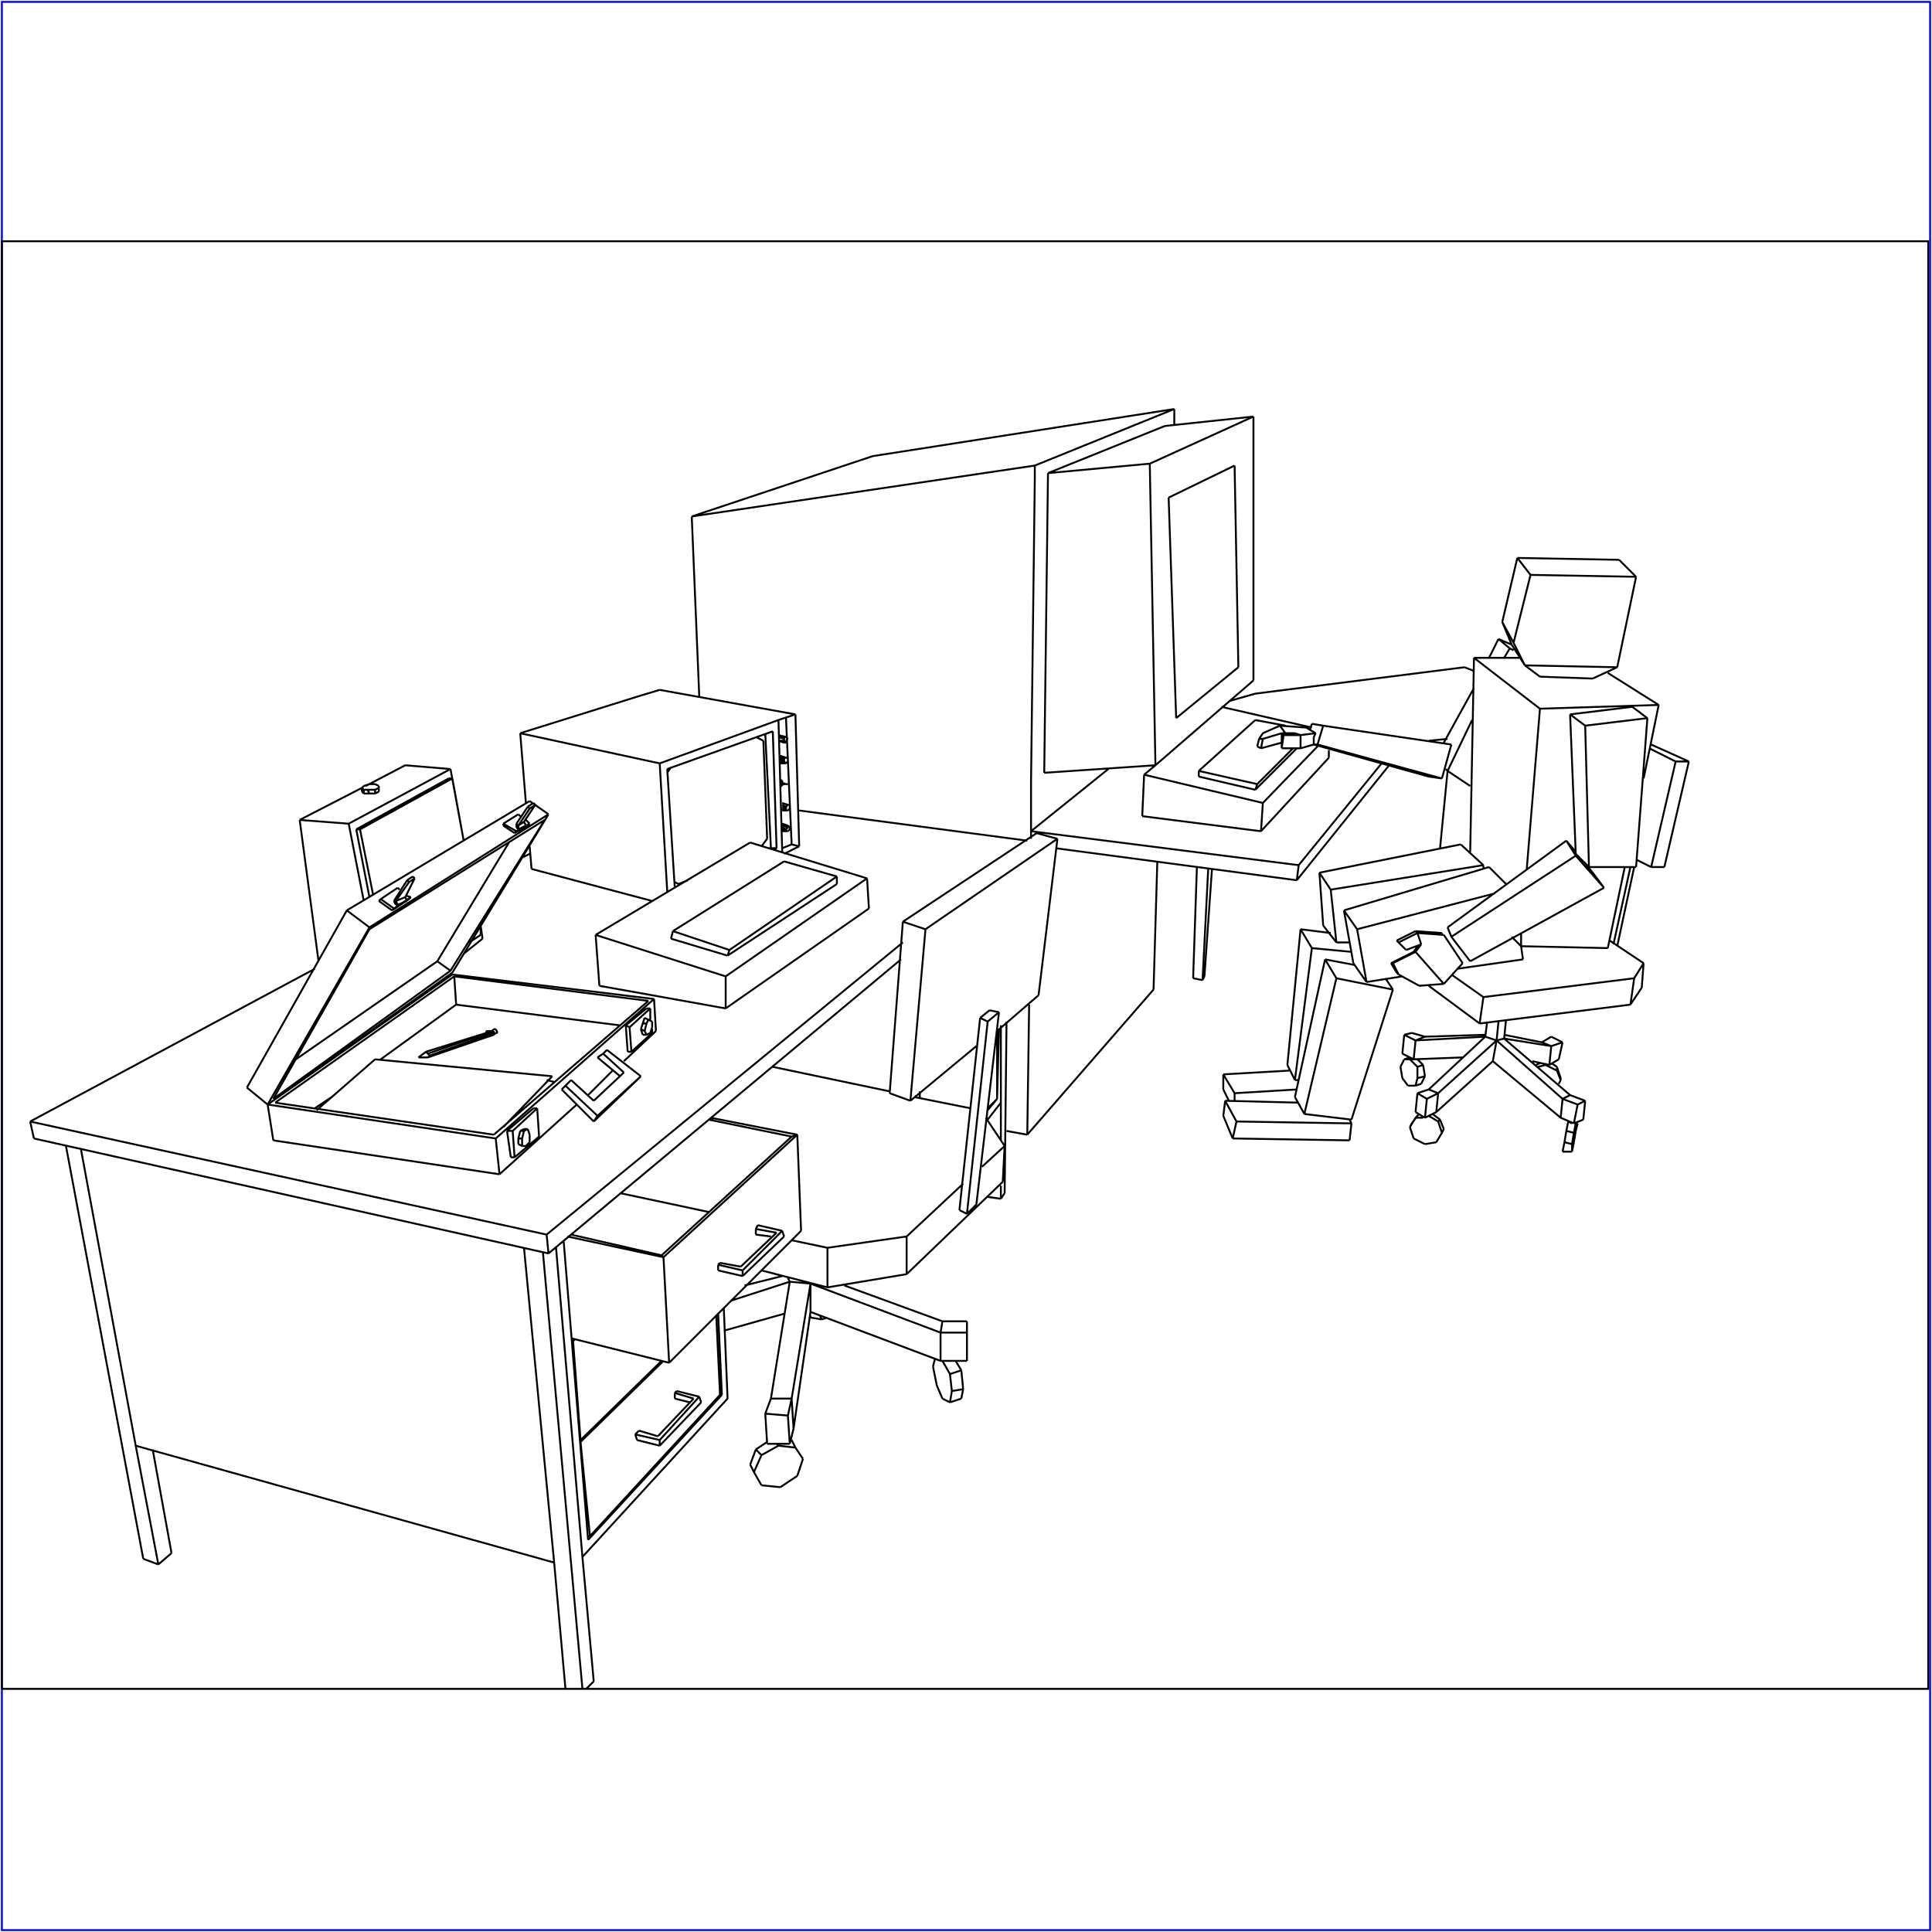<?xml version="1.0" standalone="no"?>
<!DOCTYPE svg PUBLIC "-//W3C//DTD SVG 20010904//EN"
  "http://www.w3.org/TR/2001/REC-SVG-20010904/DTD/svg10.dtd">
<svg viewBox="0 0 1025 1025" xmlns="http://www.w3.org/2000/svg">
  <title>a SAILDART plot file</title>
  <desc>SAIL III display plot file</desc>
  <rect x="1" y="1" width="1023" height="1023" fill="none" stroke="blue" />
  <path fill="none" stroke="black" stroke-width="1" 
 d="
M 1 896 L 1023 896 L 1023 128 L 1 128 L 1 896
M 639 518 L 643 461
M 638 520 L 641 461
M 635 460 L 633 519
M 633 519 L 638 520
M 638 520 L 639 518
M 666 368 L 652 372
M 768 409 L 764 450
M 768 392 L 758 393
M 777 354 L 666 368
M 782 356 L 777 354
M 748 562 L 750 562
M 755 565 L 752 562
M 751 576 L 754 575
M 748 562 L 752 566
M 748 561 L 745 562
M 745 562 L 743 566
M 748 562 L 745 562
M 752 572 L 752 566
M 755 565 L 752 566
M 751 576 L 752 572
M 756 571 L 752 572
M 747 576 L 751 576
M 744 572 L 747 576
M 743 566 L 744 572
M 754 575 L 756 571
M 756 571 L 755 565
M 826 566 L 823 564
M 820 565 L 820 564
M 820 565 L 816 566
M 815 565 L 815 565
M 815 565 L 815 565
M 826 568 L 820 565
M 828 573 L 826 568
M 826 566 L 826 568
M 827 575 L 828 573
M 828 573 L 828 572
M 828 572 L 826 566
M 817 564 L 815 565
M 764 594 L 760 591
M 763 595 L 758 592
M 755 593 L 751 593
M 751 593 L 752 592
M 751 593 L 748 598
M 765 601 L 763 595
M 764 594 L 763 595
M 762 606 L 765 601
M 765 601 L 766 599
M 756 607 L 762 606
M 750 604 L 756 607
M 748 598 L 750 604
M 749 596 L 748 598
M 766 599 L 764 594
M 753 591 L 752 592
M 752 592 L 749 596
M 837 596 L 837 596
M 836 596 L 836 596
M 832 595 L 831 600
M 832 595 L 832 595
M 834 596 L 832 595
M 831 600 L 830 606
M 835 601 L 831 600
M 830 606 L 829 611
M 834 607 L 830 606
M 829 611 L 834 611
M 835 606 L 836 600
M 834 611 L 835 606
M 834 611 L 834 611
M 834 607 L 834 611
M 835 601 L 834 607
M 836 596 L 835 601
M 837 596 L 836 596
M 836 600 L 837 596
M 896 404 L 876 395
M 889 404 L 875 397
M 876 460 L 883 460
M 883 460 L 896 404
M 868 456 L 876 460
M 889 404 L 896 404
M 889 404 L 876 460
M 655 580 L 655 584
M 649 578 L 652 584
M 684 568 L 649 570
M 688 578 L 655 580
M 649 570 L 655 580
M 649 570 L 649 578
M 687 573 L 683 565
M 687 573 L 689 573
M 696 503 L 717 505
M 706 495 L 690 493
M 696 503 L 687 573
M 690 493 L 683 565
M 690 493 L 696 503
M 709 500 L 702 491
M 709 500 L 716 500
M 706 472 L 700 463
M 775 448 L 700 463
M 706 472 L 787 459
M 700 463 L 702 491
M 787 461 L 787 459
M 706 472 L 709 500
M 787 459 L 775 448
M 717 596 L 716 594
M 689 585 L 650 584
M 716 605 L 717 596
M 654 604 L 716 605
M 656 595 L 717 596
M 656 595 L 654 604
M 649 592 L 654 604
M 650 584 L 649 592
M 650 584 L 656 595
M 692 591 L 687 582
M 703 509 L 687 582
M 739 525 L 735 519
M 719 512 L 703 509
M 709 519 L 692 591
M 703 509 L 709 519
M 717 594 L 739 525
M 692 591 L 717 594
M 709 519 L 739 525
M 725 521 L 718 511
M 725 521 L 744 518
M 808 509 L 807 502
M 720 493 L 793 474
M 713 483 L 790 460
M 725 521 L 720 493
M 773 514 L 808 509
M 799 469 L 790 460
M 713 483 L 718 511
M 713 483 L 720 493
M 766 522 L 753 523
M 776 511 L 766 522
M 752 495 L 766 496
M 765 496 L 765 495
M 765 495 L 751 494
M 754 501 L 751 505
M 750 505 L 738 511
M 776 511 L 766 496
M 745 503 L 746 504
M 751 505 L 750 505
M 738 511 L 741 516
M 742 500 L 746 504
M 738 511 L 739 511
M 752 502 L 750 505
M 746 504 L 754 501
M 765 496 L 765 495
M 765 496 L 765 496
M 741 499 L 742 500
M 751 505 L 739 511
M 752 495 L 742 500
M 741 499 L 745 503
M 751 494 L 741 499
M 741 516 L 742 517
M 739 511 L 742 517
M 742 517 L 753 523
M 751 494 L 752 495
M 754 501 L 752 495
M 766 522 L 751 505
M 780 510 L 851 471
M 768 492 L 831 446
M 845 463 L 841 458
M 768 492 L 770 497
M 836 454 L 770 497
M 836 454 L 831 446
M 770 497 L 780 510
M 836 454 L 851 471
M 836 452 L 831 446
M 851 471 L 845 463
M 836 453 L 833 379
M 874 381 L 868 460
M 841 385 L 843 460
M 836 453 L 843 460
M 874 381 L 866 375
M 843 460 L 868 460
M 866 375 L 833 379
M 841 385 L 874 381
M 833 379 L 841 385
M 809 353 L 802 342
M 809 353 L 817 359
M 817 359 L 845 360
M 803 341 L 809 353
M 797 330 L 802 342
M 845 360 L 858 354
M 797 330 L 803 341
M 805 296 L 797 330
M 812 305 L 803 341
M 868 306 L 859 297
M 859 297 L 805 296
M 858 354 L 868 306
M 858 354 L 809 353
M 868 306 L 812 305
M 805 296 L 812 305
M 682 389 L 680 389
M 697 395 L 690 397
M 679 385 L 693 386
M 682 389 L 682 389
M 669 397 L 680 394
M 669 397 L 670 392
M 680 389 L 670 392
M 681 390 L 680 397
M 680 389 L 681 390
M 687 389 L 680 389
M 668 392 L 670 392
M 697 395 L 697 393
M 698 389 L 693 386
M 680 396 L 680 397
M 697 391 L 698 389
M 697 393 L 697 391
M 690 390 L 681 390
M 680 397 L 690 397
M 680 389 L 680 396
M 668 392 L 667 396
M 667 396 L 669 397
M 670 389 L 668 392
M 679 385 L 670 389
M 687 389 L 682 389
M 690 390 L 690 397
M 687 389 L 690 390
M 679 385 L 682 389
M 698 389 L 690 390
M 770 395 L 765 413
M 695 387 L 696 384
M 699 395 L 697 395
M 699 395 L 702 385
M 770 395 L 702 385
M 699 395 L 765 413
M 758 412 L 765 413
M 697 395 L 758 412
M 702 385 L 696 384
M 768 409 L 767 408
M 801 344 L 798 349
M 795 339 L 790 349
M 768 409 L 780 417
M 766 394 L 782 365
M 801 344 L 803 345
M 802 342 L 795 339
M 781 382 L 768 409
M 795 339 L 801 344
M 810 461 L 817 376
M 780 452 L 782 349
M 880 374 L 853 357
M 853 503 L 862 460
M 807 495 L 807 502
M 806 349 L 782 349
M 817 376 L 880 374
M 782 349 L 817 376
M 807 502 L 853 503
M 872 413 L 880 374
M 802 497 L 807 502
M 750 562 L 744 559
M 756 593 L 751 590
M 835 596 L 828 593
M 798 551 L 833 581
M 798 551 L 799 541
M 794 552 L 795 542
M 750 562 L 776 561
M 788 550 L 789 542
M 818 553 L 798 549
M 788 549 L 756 550
M 813 563 L 822 565
M 751 552 L 750 562
M 823 550 L 818 553
M 788 550 L 758 578
M 794 552 L 798 551
M 823 555 L 798 551
M 823 555 L 818 553
M 794 552 L 788 550
M 794 552 L 763 580
M 792 563 L 828 593
M 829 553 L 823 550
M 829 583 L 794 552
M 745 549 L 744 559
M 749 548 L 745 549
M 756 550 L 749 548
M 751 552 L 745 549
M 840 594 L 841 584
M 835 596 L 840 594
M 835 596 L 837 586
M 837 586 L 841 584
M 829 583 L 837 586
M 841 584 L 833 581
M 827 562 L 829 553
M 822 565 L 827 562
M 823 555 L 829 553
M 756 593 L 757 583
M 756 593 L 762 590
M 752 580 L 751 590
M 757 583 L 752 580
M 758 578 L 752 580
M 757 583 L 763 580
M 763 580 L 758 578
M 762 590 L 763 580
M 762 590 L 792 563
M 823 555 L 822 565
M 829 583 L 828 593
M 833 581 L 829 583
M 751 552 L 756 550
M 788 550 L 751 552
M 794 552 L 792 563
M 858 502 L 867 460
M 868 456 L 868 456
M 856 501 L 865 460
M 854 499 L 872 511
M 770 517 L 787 529
M 785 543 L 865 533
M 758 523 L 785 543
M 871 524 L 872 511
M 865 533 L 871 524
M 867 519 L 872 511
M 865 533 L 867 519
M 787 529 L 867 519
M 787 529 L 785 543
M 696 386 L 648 375
M 670 426 L 699 396
M 705 402 L 705 398
M 667 416 L 686 397
M 666 419 L 688 397
M 666 382 L 636 409
M 613 406 L 607 411
M 682 385 L 666 382
M 607 411 L 606 433
M 636 409 L 667 416
M 666 419 L 667 416
M 636 409 L 636 412
M 636 412 L 666 419
M 670 426 L 607 411
M 606 433 L 669 441
M 669 441 L 705 402
M 669 441 L 670 426
M 367 274 L 371 370
M 547 441 L 547 445
M 545 602 L 546 533
M 554 410 L 613 406
M 665 361 L 613 406
M 688 467 L 737 406
M 689 459 L 733 405
M 547 441 L 588 408
M 618 226 L 665 221
M 612 525 L 614 457
M 556 251 L 610 246
M 549 247 L 623 217
M 623 225 L 623 224
M 560 450 L 688 467
M 549 254 L 549 247
M 547 415 L 549 254
M 665 361 L 665 221
M 556 251 L 554 410
M 620 264 L 624 381
M 547 441 L 689 459
M 665 221 L 610 246
M 623 224 L 623 217
M 624 381 L 657 354
M 655 247 L 620 264
M 655 247 L 657 354
M 688 467 L 689 459
M 613 406 L 610 246
M 556 251 L 618 226
M 547 441 L 547 415
M 463 242 L 367 274
M 549 247 L 367 274
M 534 600 L 545 602
M 623 217 L 463 242
M 545 602 L 612 525
M 488 583 L 488 579
M 529 583 L 529 546
M 524 588 L 529 583
M 316 496 L 398 447
M 398 447 L 460 466
M 385 535 L 461 482
M 385 518 L 316 496
M 444 469 L 386 507
M 444 465 L 387 504
M 460 466 L 385 518
M 416 457 L 357 494
M 444 469 L 444 465
M 461 482 L 460 466
M 444 465 L 416 457
M 316 496 L 318 523
M 357 494 L 387 504
M 387 504 L 386 507
M 357 494 L 356 498
M 386 507 L 356 498
M 318 523 L 385 535
M 385 518 L 385 535
M 479 489 L 472 580
M 483 584 L 518 555
M 550 442 L 479 489
M 561 445 L 551 528
M 529 547 L 551 528
M 491 493 L 483 584
M 472 580 L 483 584
M 561 445 L 550 442
M 491 493 L 561 445
M 479 489 L 491 493
M 407 766 L 406 750
M 415 677 L 395 682
M 430 696 L 421 758
M 499 722 L 430 696
M 500 701 L 448 682
M 384 706 L 416 697
M 513 722 L 513 707
M 499 707 L 430 681
M 418 751 L 406 750
M 409 742 L 406 750
M 419 680 L 409 742
M 407 766 L 419 766
M 499 722 L 499 707
M 418 678 L 419 680
M 420 742 L 430 681
M 513 701 L 500 701
M 430 681 L 419 680
M 499 707 L 500 701
M 513 716 L 513 701
M 388 690 L 419 680
M 513 707 L 513 701
M 418 751 L 419 766
M 419 766 L 421 758
M 418 751 L 420 742
M 513 722 L 513 716
M 499 722 L 513 722
M 499 707 L 513 707
M 420 742 L 409 742
M 421 758 L 420 742
M 430 696 L 430 681
M 430 681 L 430 681
M 430 681 L 430 681
M 520 540 L 509 642
M 530 537 L 518 639
M 524 542 L 513 644
M 509 642 L 513 644
M 525 536 L 520 540
M 520 540 L 524 542
M 530 537 L 525 536
M 513 644 L 518 639
M 524 542 L 530 537
M 436 700 L 439 699
M 430 699 L 436 700
M 430 698 L 430 699
M 435 698 L 436 700
M 510 727 L 507 722
M 505 738 L 504 729
M 510 727 L 504 729
M 500 722 L 504 729
M 495 725 L 497 735
M 496 721 L 495 725
M 505 738 L 504 744
M 505 738 L 511 737
M 500 742 L 504 744
M 504 744 L 510 742
M 497 735 L 500 742
M 510 742 L 511 737
M 511 737 L 510 727
M 420 764 L 419 764
M 413 767 L 412 766
M 422 768 L 413 767
M 404 788 L 414 789
M 426 774 L 422 768
M 407 765 L 401 769
M 422 768 L 420 764
M 401 769 L 398 777
M 401 769 L 404 772
M 398 777 L 400 781
M 423 783 L 426 774
M 414 789 L 423 783
M 400 781 L 404 788
M 404 772 L 400 781
M 404 772 L 413 767
M 472 579 L 410 566
M 439 683 L 404 674
M 485 582 L 515 588
M 481 656 L 511 628
M 532 627 L 481 676
M 523 593 L 533 608
M 521 619 L 533 608
M 439 662 L 481 656
M 420 658 L 439 662
M 532 627 L 533 608
M 481 656 L 481 676
M 439 683 L 481 676
M 439 683 L 439 662
M 415 426 L 415 426
M 417 429 L 415 428
M 417 430 L 415 429
M 415 427 L 417 428
M 415 430 L 417 430
M 419 428 L 419 427
M 418 427 L 415 426
M 419 429 L 419 428
M 418 430 L 419 429
M 417 430 L 418 430
M 417 430 L 417 430
M 417 429 L 417 430
M 417 428 L 417 429
M 418 427 L 417 428
M 419 427 L 418 427
M 416 403 L 414 403
M 416 404 L 414 404
M 414 401 L 414 401
M 414 405 L 417 405
M 414 402 L 416 402
M 418 403 L 418 402
M 417 402 L 414 401
M 418 404 L 418 403
M 417 405 L 418 404
M 417 405 L 417 405
M 416 404 L 417 405
M 416 403 L 416 404
M 416 402 L 416 403
M 417 402 L 416 402
M 418 402 L 417 402
M 416 392 L 413 391
M 416 393 L 413 393
M 413 390 L 413 390
M 413 393 L 416 394
M 413 390 L 416 391
M 418 392 L 417 391
M 417 391 L 413 390
M 417 393 L 418 392
M 417 394 L 417 393
M 416 394 L 417 394
M 416 393 L 416 394
M 416 392 L 416 393
M 416 391 L 416 392
M 417 391 L 416 391
M 417 391 L 417 391
M 417 440 L 415 439
M 417 441 L 415 440
M 415 437 L 415 437
M 415 438 L 418 439
M 415 441 L 418 441
M 419 439 L 419 439
M 418 438 L 415 437
M 419 440 L 419 439
M 418 441 L 419 440
M 418 441 L 418 441
M 417 441 L 418 441
M 417 440 L 417 441
M 418 439 L 417 440
M 418 438 L 418 439
M 419 439 L 418 438
M 414 415 L 417 416
M 418 416 L 418 416
M 418 416 L 418 416
M 418 416 L 417 416
M 417 416 L 418 416
M 414 416 L 417 416
M 414 416 L 414 416
M 414 416 L 414 416
M 414 416 L 414 416
M 414 415 L 414 416
M 414 414 L 414 414
M 415 414 L 414 415
M 415 417 L 415 416
M 414 417 L 415 417
M 415 416 L 415 415
M 415 414 L 414 414
M 415 415 L 415 414
M 276 389 L 279 426
M 282 461 L 281 449
M 282 461 L 346 478
M 412 450 L 411 451
M 356 407 L 354 410
M 360 469 L 358 468
M 409 450 L 406 389
M 420 448 L 417 381
M 410 388 L 354 408
M 413 382 L 415 452
M 354 473 L 350 405
M 410 388 L 412 450
M 408 450 L 409 450
M 424 449 L 422 379
M 415 450 L 420 448
M 413 382 L 422 379
M 358 471 L 354 408
M 365 467 L 360 469
M 401 391 L 405 393
M 340 369 L 276 389
M 404 449 L 407 445
M 407 445 L 405 393
M 412 450 L 409 450
M 424 449 L 420 448
M 416 453 L 424 449
M 350 366 L 340 369
M 276 389 L 350 405
M 422 379 L 350 366
M 413 382 L 350 405
M 308 764 L 351 722
M 304 711 L 308 764
M 303 711 L 304 711
M 308 764 L 308 764
M 305 711 L 304 711
M 401 655 L 409 656
M 394 677 L 416 656
M 412 654 L 393 672
M 393 672 L 382 670
M 415 653 L 402 650
M 416 656 L 415 653
M 382 670 L 381 671
M 381 671 L 381 674
M 381 671 L 394 674
M 381 674 L 394 677
M 402 650 L 401 652
M 401 652 L 401 655
M 401 652 L 412 654
M 394 674 L 394 677
M 415 653 L 394 674
M 425 653 L 355 723
M 377 593 L 423 602
M 376 643 L 329 633
M 351 666 L 303 655
M 351 666 L 420 603
M 355 723 L 352 667
M 301 656 L 352 667
M 352 667 L 423 602
M 425 653 L 423 602
M 376 594 L 420 603
M 303 710 L 355 723
M 423 602 L 420 603
M 352 667 L 351 666
M 358 742 L 366 744
M 350 764 L 337 761
M 368 742 L 349 762
M 350 764 L 371 741
M 372 744 L 371 741
M 339 759 L 337 761
M 337 761 L 338 764
M 338 764 L 350 767
M 349 762 L 339 759
M 359 738 L 358 739
M 371 741 L 359 738
M 358 739 L 358 742
M 358 739 L 368 742
M 350 767 L 372 744
M 350 764 L 350 767
M 308 765 L 308 765
M 308 765 L 352 722
M 382 740 L 380 698
M 308 765 L 313 815
M 312 815 L 313 815
M 313 815 L 382 740
M 192 418 L 193 417
M 195 419 L 196 421
M 193 421 L 193 419
M 192 418 L 193 419
M 201 417 L 199 416
M 201 417 L 201 418
M 201 419 L 201 417
M 201 418 L 199 419
M 201 420 L 201 418
M 199 419 L 195 419
M 199 421 L 199 419
M 193 419 L 195 419
M 192 418 L 192 420
M 196 416 L 193 417
M 199 416 L 196 416
M 192 420 L 193 421
M 193 421 L 196 421
M 196 421 L 199 421
M 199 421 L 201 420
M 201 420 L 201 419
M 159 435 L 169 510
M 185 437 L 193 478
M 191 440 L 198 475
M 215 406 L 194 417
M 255 496 L 255 492
M 256 498 L 255 491
M 192 418 L 159 435
M 246 446 L 239 408
M 246 446 L 240 413
M 249 500 L 255 496
M 240 413 L 191 440
M 189 440 L 191 440
M 240 413 L 238 413
M 196 476 L 189 440
M 189 440 L 238 413
M 159 435 L 185 437
M 239 408 L 215 406
M 246 506 L 256 498
M 239 408 L 185 437
M 274 437 L 280 428
M 275 438 L 275 440
M 274 437 L 274 439
M 279 438 L 278 436
M 274 439 L 275 440
M 275 440 L 279 438
M 281 429 L 280 428
M 274 437 L 275 438
M 278 436 L 275 438
M 275 438 L 281 429
M 284 427 L 281 429
M 278 436 L 284 427
M 284 427 L 283 426
M 283 426 L 280 428
M 281 437 L 279 435
M 276 433 L 275 432
M 267 437 L 267 438
M 267 438 L 273 442
M 273 442 L 280 438
M 273 442 L 274 441
M 280 438 L 281 437
M 274 441 L 281 437
M 267 437 L 274 441
M 275 432 L 267 437
M 209 478 L 216 467
M 210 478 L 211 480
M 215 476 L 220 466
M 216 478 L 215 476
M 209 478 L 210 480
M 210 480 L 211 480
M 211 480 L 216 478
M 217 468 L 216 467
M 209 478 L 210 478
M 215 476 L 210 478
M 210 478 L 217 468
M 220 466 L 217 468
M 220 466 L 219 465
M 219 465 L 216 467
M 218 476 L 215 475
M 212 472 L 211 471
M 202 477 L 201 478
M 217 477 L 218 476
M 201 478 L 208 483
M 208 483 L 217 477
M 208 483 L 209 482
M 209 482 L 218 476
M 202 477 L 209 482
M 211 471 L 202 477
M 131 577 L 184 483
M 281 425 L 184 483
M 291 432 L 240 516
M 232 510 L 157 562
M 289 435 L 196 493
M 291 432 L 196 492
M 142 586 L 240 516
M 291 432 L 281 425
M 145 583 L 196 493
M 270 447 L 232 510
M 239 515 L 232 510
M 239 515 L 289 435
M 145 583 L 239 515
M 184 483 L 196 492
M 131 577 L 142 586
M 142 586 L 196 492
M 228 560 L 259 549
M 227 559 L 259 548
M 262 546 L 261 547
M 262 548 L 262 549
M 259 550 L 227 561
M 258 547 L 258 548
M 262 548 L 262 547
M 262 547 L 261 547
M 259 549 L 259 550
M 262 549 L 263 548
M 258 547 L 259 548
M 258 548 L 226 558
M 259 550 L 259 550
M 226 558 L 222 561
M 222 561 L 227 561
M 263 548 L 264 548
M 264 548 L 263 546
M 263 546 L 262 546
M 259 548 L 259 549
M 259 549 L 262 548
M 262 547 L 259 548
M 261 547 L 258 547
M 259 550 L 262 549
M 227 559 L 226 558
M 227 559 L 228 560
M 228 560 L 227 561
M 344 541 L 346 542
M 345 548 L 346 545
M 340 546 L 341 549
M 341 549 L 343 549
M 342 540 L 341 543
M 344 541 L 342 540
M 341 543 L 340 546
M 343 543 L 341 543
M 340 546 L 342 547
M 343 543 L 342 547
M 344 541 L 343 543
M 346 545 L 346 542
M 343 549 L 345 548
M 342 547 L 343 549
M 346 548 L 346 546
M 335 558 L 346 548
M 345 535 L 334 545
M 343 535 L 332 544
M 345 535 L 343 535
M 332 544 L 333 558
M 334 545 L 332 544
M 333 558 L 335 558
M 334 545 L 335 558
M 345 541 L 345 535
M 279 608 L 281 606
M 277 608 L 279 608
M 278 599 L 276 600
M 280 599 L 278 599
M 276 600 L 275 604
M 276 600 L 278 600
M 275 604 L 275 607
M 275 604 L 277 604
M 275 607 L 277 608
M 275 607 L 277 608
M 277 608 L 279 608
M 281 606 L 281 602
M 277 604 L 277 608
M 278 600 L 277 604
M 280 599 L 278 600
M 281 602 L 280 599
M 273 614 L 286 603
M 285 588 L 272 600
M 283 588 L 269 600
M 272 600 L 273 614
M 286 603 L 285 588
M 269 600 L 271 614
M 269 600 L 272 600
M 271 614 L 273 614
M 285 588 L 283 588
M 303 573 L 315 584
M 322 557 L 340 571
M 317 561 L 329 571
M 317 592 L 340 571
M 317 592 L 300 576
M 331 569 L 320 559
M 298 578 L 315 595
M 331 569 L 315 584
M 320 559 L 317 561
M 322 557 L 320 559
M 317 592 L 315 595
M 303 573 L 300 576
M 300 576 L 298 578
M 338 573 L 340 571
M 315 595 L 338 573
M 168 589 L 199 562
M 267 598 L 293 571
M 293 571 L 199 562
M 294 574 L 290 573
M 242 533 L 202 562
M 312 581 L 325 568
M 306 586 L 265 623
M 262 602 L 344 531
M 176 582 L 167 588
M 331 563 L 348 547
M 347 530 L 263 604
M 240 517 L 142 586
M 262 602 L 146 585
M 142 586 L 263 604
M 329 544 L 242 533
M 242 533 L 241 518
M 241 518 L 146 585
M 344 531 L 241 518
M 145 605 L 265 623
M 142 586 L 145 605
M 263 604 L 265 623
M 348 547 L 347 530
M 347 530 L 240 517
M 299 658 L 312 817
M 383 740 L 382 740
M 384 694 L 386 742
M 288 664 L 309 896
M 294 829 L 278 662
M 72 767 L 43 610
M 291 665 L 18 604
M 309 826 L 295 662
M 378 594 L 378 592
M 281 453 L 277 455
M 545 446 L 424 430
M 524 593 L 524 594
M 529 583 L 524 589
M 531 585 L 531 605
M 534 542 L 533 633
M 529 583 L 529 583
M 486 582 L 486 581
M 488 583 L 488 580
M 531 585 L 531 544
M 291 665 L 478 509
M 531 585 L 524 594
M 91 824 L 81 769
M 167 514 L 16 595
M 315 892 L 309 826
M 381 697 L 383 740
M 312 817 L 383 740
M 35 608 L 76 827
M 479 500 L 290 655
M 530 546 L 529 583
M 294 829 L 300 896
M 76 827 L 84 830
M 84 830 L 91 824
M 72 767 L 84 830
M 524 635 L 531 636
M 531 636 L 533 633
M 531 629 L 531 636
M 300 896 L 304 896
M 315 892 L 311 896
M 72 767 L 294 829
M 309 826 L 386 742
M 16 595 L 18 604
M 16 595 L 290 655
M 290 655 L 291 665
" />
</svg>
